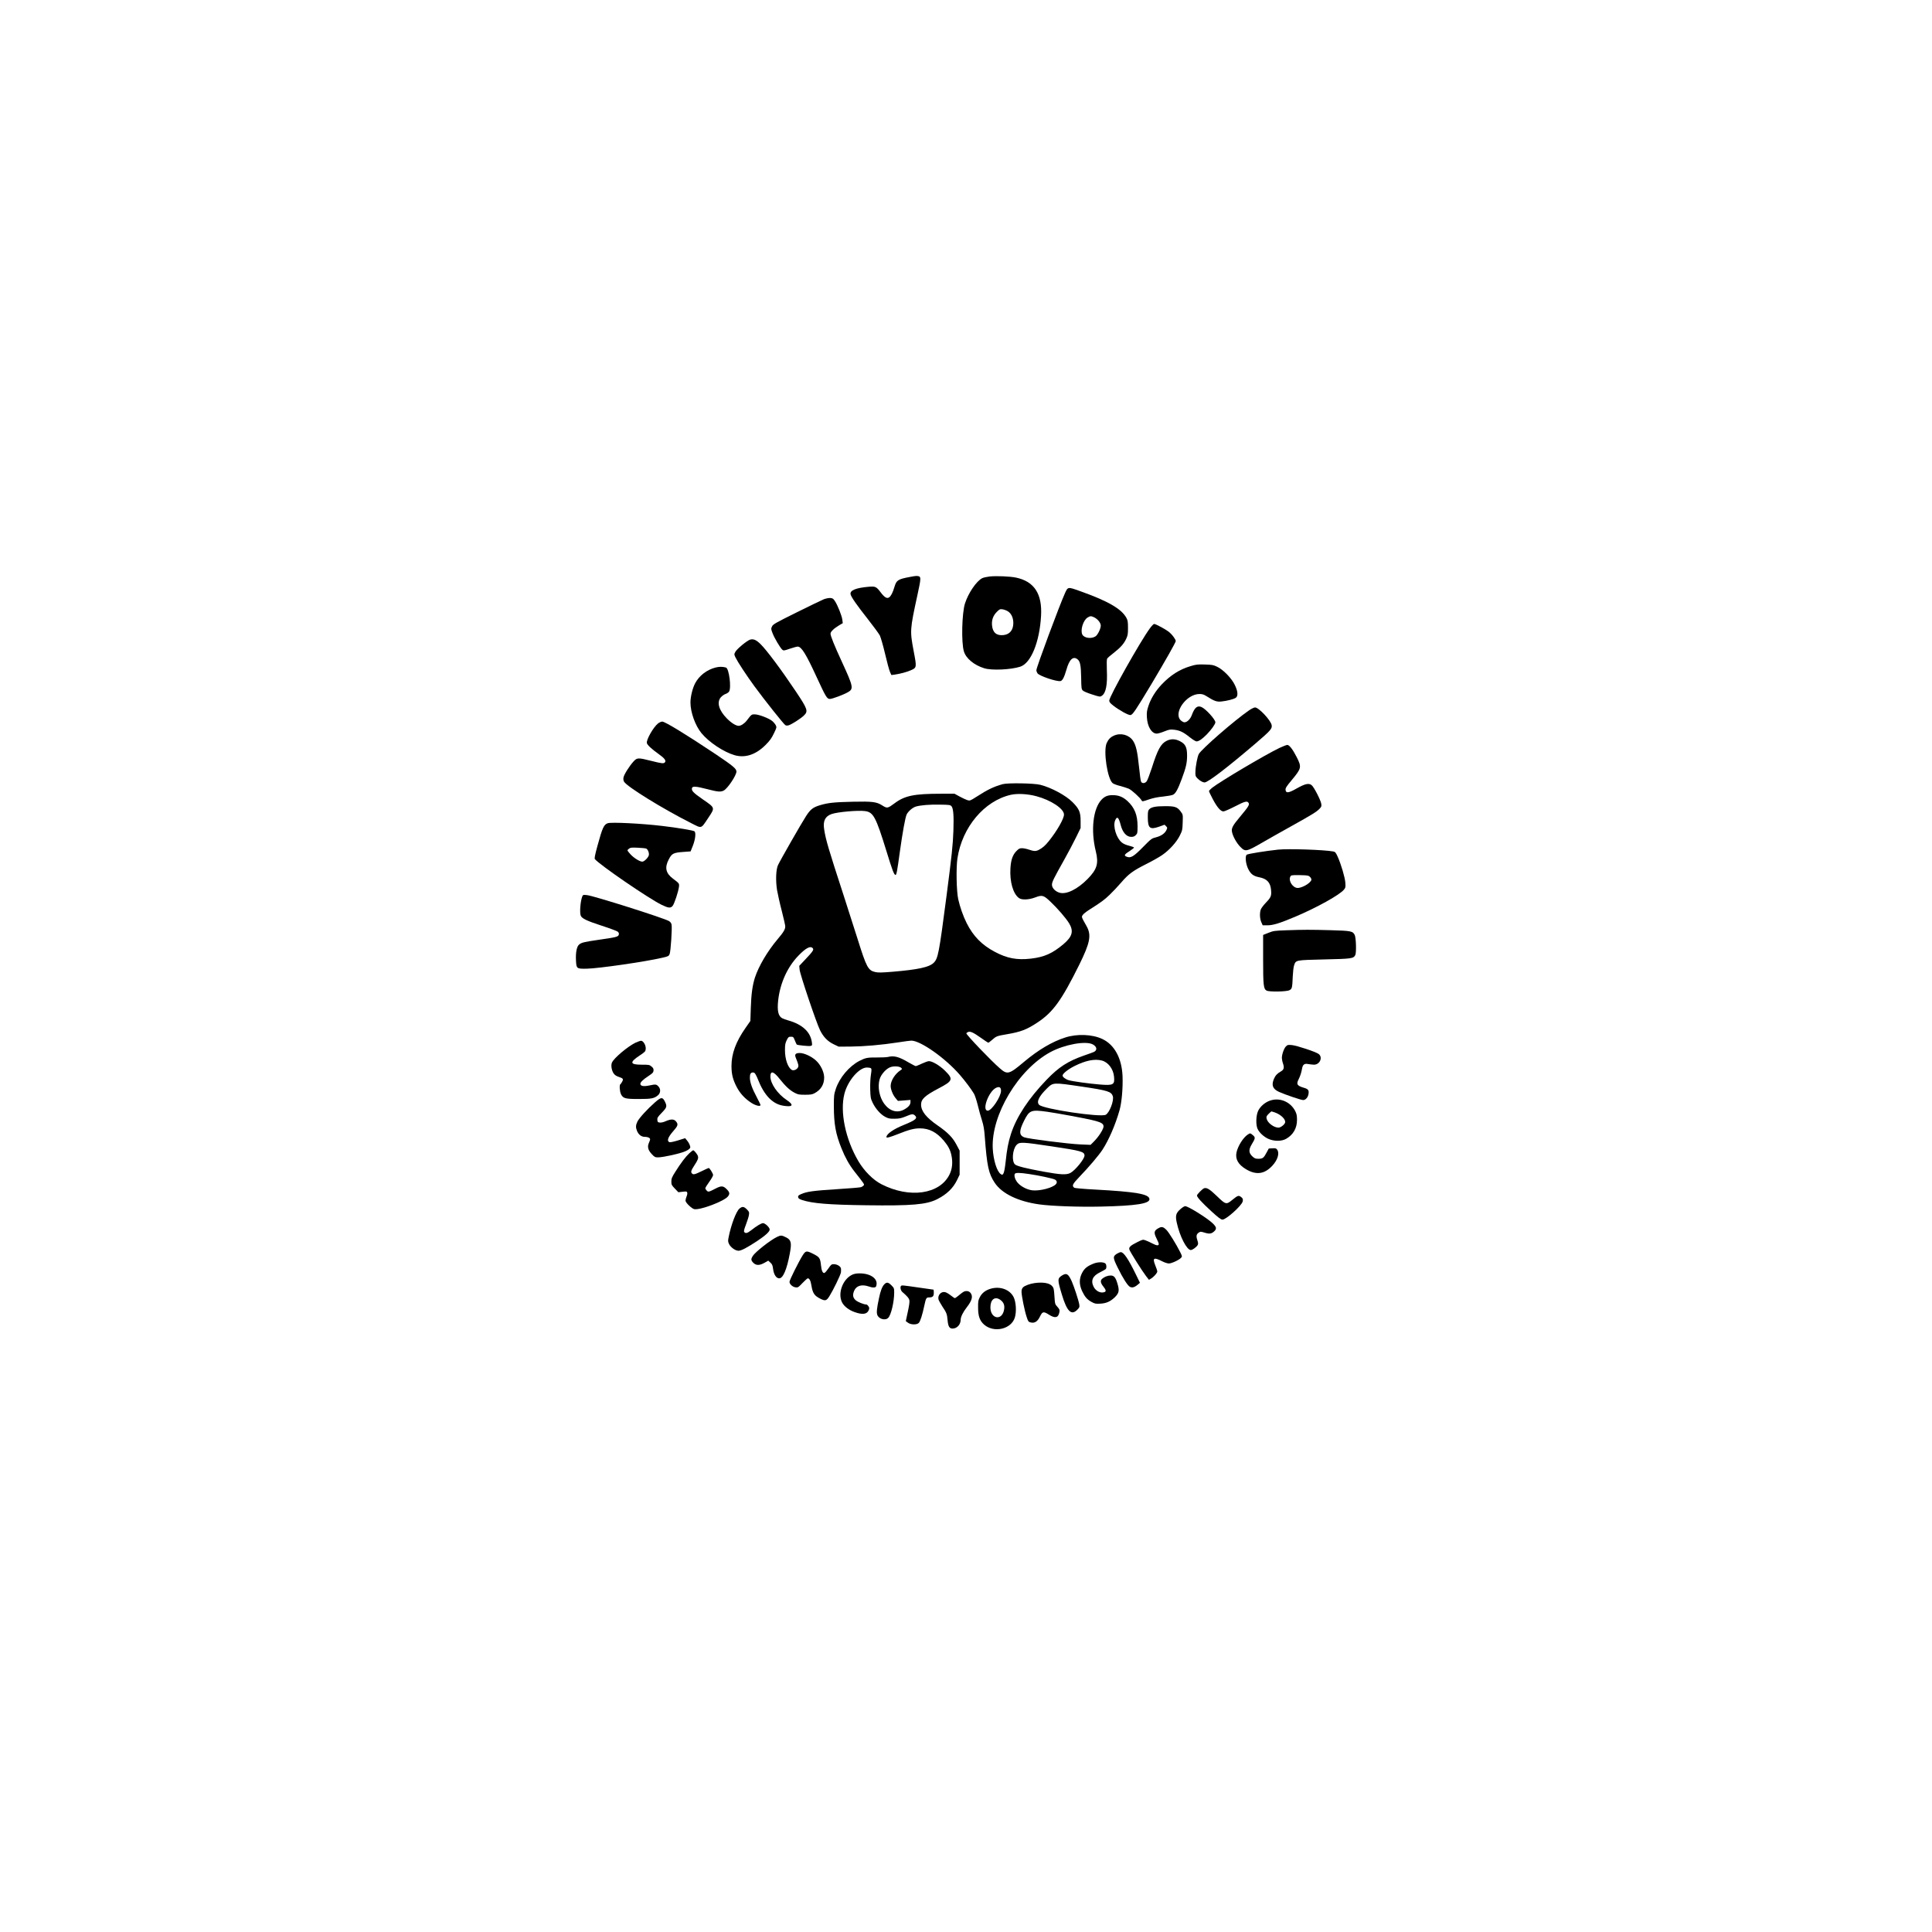 <?xml version="1.0" encoding="UTF-8" standalone="yes"?>
<svg version="1.0" xmlns="http://www.w3.org/2000/svg" width="2048pt" height="2048pt" viewBox="0 0 2731 2731" preserveAspectRatio="xMidYMid meet">
  <g transform="translate(0,2731) scale(0.1,-0.1)" fill="#000000" stroke="none">
    <path d="M12865 19155 c-169 -31 -193 -46 -220 -137 -24 -83 -50 -133 -76
-152 -31 -21 -65 -2 -118 68 -62 83 -77 90 -169 82 -186 -16 -273 -52 -258
-109 9 -38 89 -153 246 -352 78 -99 153 -202 167 -228 13 -27 47 -144 74 -259
27 -116 58 -231 69 -255 l20 -45 47 6 c78 11 174 37 230 62 82 36 82 41 39
266 -55 294 -55 302 53 800 48 219 51 253 19 262 -29 7 -39 7 -123 -9z"/>
    <path d="M13990 19161 c-42 -5 -89 -15 -106 -24 -82 -42 -195 -208 -243 -356
-44 -135 -54 -552 -16 -678 30 -101 144 -195 290 -240 107 -32 373 -20 507 23
151 49 273 347 294 719 18 311 -97 486 -353 540 -85 18 -276 26 -373 16z m255
-491 c50 -31 78 -90 79 -166 0 -99 -50 -161 -137 -171 -99 -12 -155 35 -164
137 -7 76 15 138 69 192 36 36 44 40 79 35 21 -3 54 -15 74 -27z"/>
    <path d="M15055 18927 c-79 -174 -405 -1051 -405 -1090 0 -13 7 -32 15 -44 27
-39 276 -122 327 -110 28 7 52 55 83 162 41 145 95 195 157 145 37 -29 48 -87
51 -261 2 -139 4 -159 21 -178 11 -13 66 -36 132 -57 108 -35 115 -36 138 -20
59 38 82 155 72 369 -3 80 -2 146 4 156 5 10 44 45 88 78 100 78 148 131 181
202 23 49 26 69 26 156 0 84 -4 107 -22 140 -69 129 -265 241 -661 381 -168
60 -166 60 -207 -29z m411 -343 c50 -24 94 -78 94 -117 0 -44 -43 -132 -74
-152 -59 -39 -159 -25 -186 24 -32 61 11 204 74 242 38 23 49 23 92 3z"/>
    <path d="M11645 18839 c-27 -11 -200 -94 -383 -185 -302 -150 -334 -168 -349
-199 -15 -32 -15 -37 7 -94 24 -66 107 -206 137 -234 19 -16 24 -16 108 13 49
17 99 30 111 30 53 0 118 -105 270 -436 128 -277 144 -304 185 -304 34 0 194
60 256 96 82 47 75 78 -86 428 -107 232 -161 365 -161 399 0 28 49 75 125 120
l48 28 -6 49 c-7 56 -67 207 -106 265 -23 34 -32 40 -66 42 -22 1 -62 -7 -90
-18z"/>
    <path d="M16255 18429 c-135 -183 -575 -965 -575 -1022 0 -21 13 -37 57 -71
82 -65 213 -137 243 -134 31 4 71 63 305 453 189 317 335 575 335 593 0 22
-48 89 -90 124 -43 37 -191 118 -216 118 -8 0 -34 -27 -59 -61z"/>
    <path d="M10605 18269 c-43 -12 -188 -131 -210 -173 -19 -35 -19 -36 3 -82 32
-65 154 -251 268 -407 144 -196 414 -536 436 -548 14 -7 29 -7 51 0 46 17 168
95 210 136 64 62 55 89 -116 345 -203 303 -410 581 -499 668 -59 57 -97 73
-143 61z"/>
    <path d="M16830 17894 c-156 -46 -284 -128 -408 -258 -86 -91 -153 -198 -187
-301 -23 -69 -27 -92 -23 -165 7 -131 67 -230 140 -230 16 0 64 14 106 31 68
27 84 30 137 24 81 -9 132 -33 221 -105 41 -33 85 -60 97 -60 33 0 79 32 146
99 65 67 121 146 121 171 0 40 -137 191 -197 216 -59 25 -97 -7 -138 -119 -21
-54 -65 -97 -102 -97 -14 0 -37 13 -54 29 -106 107 83 371 266 371 40 0 62 -7
98 -30 111 -70 146 -83 212 -76 77 8 173 32 203 52 36 24 31 94 -15 185 -47
96 -162 213 -248 254 -54 26 -72 29 -175 32 -100 3 -126 0 -200 -23z"/>
    <path d="M10118 17875 c-125 -31 -233 -114 -291 -222 -37 -69 -67 -191 -67
-273 0 -138 68 -328 156 -434 105 -128 315 -267 468 -311 148 -43 300 7 436
143 61 61 86 95 119 164 40 83 41 88 27 116 -8 16 -30 43 -49 59 -44 38 -188
94 -246 95 -47 1 -47 2 -115 -87 -33 -43 -82 -75 -114 -75 -40 0 -105 41 -168
105 -114 116 -145 229 -84 299 17 19 47 40 65 46 19 6 42 21 50 33 36 51 1
328 -43 341 -46 13 -92 14 -144 1z"/>
    <path d="M17655 17268 c-210 -145 -674 -549 -710 -618 -19 -37 -45 -172 -47
-246 -2 -58 0 -66 27 -95 34 -35 75 -59 103 -59 47 0 317 207 712 544 219 187
244 215 236 264 -10 68 -183 252 -235 252 -14 0 -53 -19 -86 -42z"/>
    <path d="M9302 17084 c-67 -53 -169 -233 -158 -278 7 -28 65 -82 168 -156 82
-58 107 -92 87 -116 -17 -20 -41 -18 -195 21 -184 46 -197 46 -247 -7 -58 -63
-135 -184 -143 -226 -5 -24 -2 -44 7 -61 39 -70 546 -383 948 -586 157 -79
136 -85 243 74 97 146 99 140 -77 261 -139 96 -166 126 -152 164 10 25 63 20
214 -19 150 -39 190 -42 233 -20 56 29 180 215 180 269 0 40 -51 82 -292 244
-415 277 -717 462 -757 462 -14 0 -41 -12 -59 -26z"/>
    <path d="M15745 16911 c-49 -22 -78 -53 -102 -106 -49 -113 12 -511 87 -567
14 -10 61 -28 104 -38 43 -11 97 -29 122 -39 42 -19 161 -127 181 -165 10 -18
14 -17 99 12 61 21 126 35 204 42 63 7 127 18 142 26 37 19 68 76 123 224 60
161 75 226 75 330 0 116 -23 163 -99 202 -65 34 -127 37 -188 7 -83 -40 -129
-123 -212 -386 -29 -88 -61 -173 -72 -187 -24 -31 -64 -34 -79 -6 -6 10 -19
104 -29 207 -23 222 -43 308 -85 372 -57 85 -175 116 -271 72z"/>
    <path d="M18085 16737 c-202 -97 -842 -476 -952 -564 -24 -19 -43 -40 -43 -46
0 -7 24 -57 53 -112 61 -116 112 -175 151 -175 14 0 87 32 161 70 143 74 177
83 195 49 14 -26 -3 -53 -125 -199 -100 -119 -120 -157 -110 -209 11 -61 65
-159 117 -211 74 -75 82 -73 338 75 69 40 244 139 390 220 292 163 351 199
394 244 25 26 28 35 23 68 -8 53 -104 239 -136 264 -40 32 -91 21 -209 -45
-117 -67 -155 -72 -160 -21 -2 25 12 48 89 140 137 165 140 181 69 322 -55
109 -105 173 -133 173 -12 0 -62 -20 -112 -43z"/>
    <path d="M14172 16225 c-127 -36 -209 -75 -369 -178 -91 -58 -93 -58 -130 -47
-21 7 -70 30 -109 51 l-71 39 -189 0 c-384 0 -515 -27 -660 -136 -97 -72 -104
-73 -175 -28 -79 50 -139 57 -414 51 -265 -6 -348 -15 -460 -48 -101 -30 -138
-58 -199 -152 -66 -101 -371 -635 -399 -697 -29 -65 -34 -219 -13 -352 10 -56
39 -189 67 -295 27 -105 49 -203 49 -218 0 -42 -24 -82 -107 -180 -145 -172
-269 -382 -322 -545 -35 -110 -52 -237 -58 -429 l-6 -183 -71 -102 c-134 -192
-196 -361 -196 -534 0 -116 19 -192 73 -296 47 -91 117 -167 207 -225 61 -40
130 -56 130 -31 0 6 -24 57 -54 113 -66 123 -96 210 -96 275 0 52 12 72 45 72
25 0 38 -21 82 -129 46 -114 113 -213 182 -267 62 -49 118 -71 201 -79 100
-11 105 22 14 83 -133 88 -234 234 -234 336 1 85 46 73 132 -37 83 -103 141
-158 210 -194 47 -25 63 -28 148 -28 78 0 102 4 135 22 89 48 135 123 135 221
0 79 -51 183 -118 243 -65 58 -164 103 -226 104 -61 0 -77 -19 -57 -67 41
-101 44 -117 27 -143 -19 -28 -62 -43 -85 -28 -55 34 -95 151 -95 278 0 76 4
98 24 140 23 46 28 50 60 50 33 0 36 -3 56 -53 11 -28 23 -54 26 -57 9 -10
172 -26 196 -20 23 6 24 9 18 53 -20 145 -133 250 -331 307 -33 9 -72 23 -87
31 -57 30 -74 105 -58 254 27 241 129 468 284 629 108 112 173 146 206 106 17
-20 -1 -46 -108 -159 l-84 -89 5 -54 c7 -70 238 -755 289 -856 48 -97 109
-159 196 -200 l67 -32 170 1 c192 2 435 23 669 59 88 14 172 25 188 25 131 0
482 -248 686 -484 78 -90 158 -197 200 -267 12 -20 36 -92 53 -160 16 -68 43
-166 60 -217 22 -69 32 -127 39 -225 32 -425 54 -526 142 -658 102 -152 329
-262 629 -304 173 -24 559 -38 869 -31 502 11 698 42 688 109 -10 69 -195 101
-772 132 -154 8 -285 20 -291 25 -36 30 -25 51 73 154 136 141 277 308 327
385 90 139 182 352 240 556 31 109 49 310 43 480 -10 256 -115 449 -288 529
-141 66 -354 74 -520 21 -186 -59 -380 -174 -580 -341 -217 -183 -240 -189
-347 -95 -121 104 -473 472 -473 494 0 4 9 11 20 17 32 17 75 -2 185 -80 54
-39 102 -70 105 -70 4 0 27 17 51 38 62 55 69 58 211 82 196 33 283 66 436
168 218 145 339 313 587 813 155 314 175 419 105 546 -75 133 -74 130 -55 159
9 14 49 46 88 71 176 112 217 142 291 213 43 41 117 119 164 174 106 123 165
166 355 262 84 42 185 99 225 127 103 71 203 182 249 275 36 72 38 82 41 186
4 111 4 111 -28 154 -47 65 -82 77 -225 76 -131 0 -192 -13 -221 -45 -16 -17
-19 -37 -19 -108 0 -158 28 -183 159 -137 l78 28 21 -21 c20 -20 20 -22 5 -55
-23 -48 -74 -83 -147 -102 -61 -15 -68 -20 -185 -139 -131 -133 -172 -158
-228 -136 -45 17 -37 32 45 84 31 20 57 41 57 46 0 5 -31 16 -69 26 -43 10
-82 27 -104 46 -78 64 -128 230 -94 312 27 64 50 46 78 -63 27 -107 83 -170
150 -170 29 0 47 7 64 25 23 22 25 31 25 124 0 161 -42 265 -144 359 -64 58
-125 82 -209 82 -68 0 -111 -17 -155 -63 -121 -126 -156 -434 -82 -732 42
-171 18 -254 -116 -390 -143 -145 -297 -221 -394 -195 -61 16 -110 67 -110
113 0 40 23 86 175 357 54 96 128 236 164 310 l66 135 0 100 c0 125 -20 171
-114 266 -96 96 -301 206 -455 245 -90 23 -462 29 -534 9z m478 -170 c206 -55
390 -177 390 -259 0 -59 -97 -229 -213 -374 -53 -66 -90 -98 -144 -126 -42
-21 -67 -20 -138 4 -32 11 -76 20 -98 20 -35 0 -46 -6 -82 -43 -51 -54 -75
-124 -82 -242 -11 -188 37 -358 120 -419 40 -30 140 -26 232 9 97 37 118 31
215 -62 104 -99 216 -229 263 -305 66 -110 46 -187 -79 -293 -156 -132 -272
-184 -464 -206 -195 -22 -334 4 -507 96 -184 97 -306 222 -399 407 -50 100
-94 226 -119 338 -25 114 -31 446 -11 577 67 441 380 813 755 898 92 21 240
13 361 -20z m-1199 -143 c25 -32 33 -129 26 -342 -7 -201 -22 -344 -98 -930
-106 -813 -119 -880 -182 -941 -63 -61 -221 -95 -576 -125 -157 -13 -204 -14
-247 -5 -103 23 -125 64 -254 476 -45 143 -134 420 -197 615 -213 653 -251
781 -273 927 -19 118 14 184 105 216 81 29 371 55 471 42 119 -15 154 -79 304
-565 83 -270 106 -331 127 -338 15 -4 25 49 63 328 39 279 76 483 96 527 23
46 86 100 134 113 72 19 191 29 339 26 135 -2 145 -4 162 -24z m1996 -3365
c60 -32 67 -83 15 -107 -15 -7 -78 -30 -140 -51 -226 -79 -356 -163 -527 -341
-256 -266 -425 -523 -504 -765 -37 -114 -58 -219 -76 -397 -10 -88 -21 -149
-31 -164 -14 -21 -17 -22 -37 -9 -55 36 -105 196 -114 362 -24 474 362 1119
817 1364 200 107 496 161 597 108z m127 -228 c89 -22 162 -117 173 -224 13
-120 -8 -131 -203 -115 -156 13 -380 44 -435 60 -44 12 -89 46 -89 66 0 27 78
90 173 137 153 76 280 102 381 76z m-274 -370 c358 -53 408 -69 430 -133 20
-61 -46 -235 -100 -264 -74 -39 -876 80 -940 140 -43 40 -5 120 108 231 90 88
83 88 502 26z m-1150 -58 c0 -82 -132 -281 -187 -281 -90 0 15 281 121 325 44
19 66 4 66 -44z m650 -296 c128 -18 515 -89 626 -115 194 -45 208 -68 125
-197 -20 -32 -59 -80 -86 -107 l-49 -49 -146 6 c-169 7 -743 80 -794 101 -73
30 -72 92 1 236 74 147 99 156 323 125z m70 -490 c415 -62 460 -75 460 -130 0
-48 -133 -211 -201 -246 -57 -29 -139 -24 -383 20 -243 45 -368 76 -397 100
-50 40 -38 211 19 275 42 46 76 45 502 -19z m-321 -391 c133 -19 327 -61 361
-77 31 -15 37 -43 15 -67 -46 -51 -228 -98 -333 -86 -72 9 -154 50 -202 102
-38 42 -58 98 -46 129 7 20 68 20 205 -1z"/>
    <path d="M8590 15673 c-55 -20 -75 -65 -145 -321 -36 -132 -44 -176 -36 -186
69 -83 766 -561 945 -647 95 -46 127 -49 155 -13 24 31 79 197 88 265 6 52 7
50 -87 121 -99 75 -117 155 -57 269 43 84 66 96 201 106 l108 8 30 75 c37 91
48 189 25 209 -17 13 -242 51 -457 76 -294 35 -722 56 -770 38z m544 -358 c23
-10 44 -59 38 -92 -7 -35 -65 -93 -93 -93 -36 0 -119 52 -167 104 -23 25 -42
50 -42 55 0 6 10 17 23 26 18 14 40 16 122 12 55 -2 108 -8 119 -12z"/>
    <path d="M18067 15300 c-177 -19 -429 -59 -444 -72 -26 -21 -14 -132 22 -203
36 -72 74 -100 157 -116 107 -21 156 -74 165 -178 8 -85 -1 -106 -73 -181 -37
-39 -69 -82 -74 -101 -16 -54 -11 -130 10 -176 l19 -43 65 0 c81 0 176 29 396
122 305 129 631 310 689 384 21 26 23 36 18 99 -6 76 -60 258 -109 367 -26 57
-34 67 -62 72 -129 24 -632 41 -779 26z m427 -370 c15 -5 31 -21 38 -35 10
-22 8 -29 -18 -56 -38 -40 -124 -81 -170 -81 -67 0 -133 97 -106 157 11 24 14
25 121 25 60 0 121 -4 135 -10z"/>
    <path d="M8230 14636 c-26 -69 -38 -224 -21 -269 16 -40 83 -73 298 -143 112
-36 213 -74 224 -83 16 -13 20 -24 16 -43 -8 -30 -34 -37 -287 -73 -207 -30
-242 -39 -275 -68 -33 -28 -49 -113 -43 -225 6 -115 9 -117 151 -115 161 2
832 99 1070 155 84 19 90 22 103 53 15 38 37 366 27 416 -4 20 -17 38 -36 49
-69 42 -1067 358 -1159 367 -55 6 -58 5 -68 -21z"/>
    <path d="M18180 14160 c-163 -6 -180 -8 -250 -36 l-75 -30 0 -344 c0 -369 6
-418 48 -442 35 -21 283 -17 324 5 37 20 40 29 47 197 3 63 11 133 19 155 26
75 18 73 427 83 392 9 411 12 438 62 17 33 11 243 -8 283 -27 55 -51 60 -335
68 -292 8 -384 8 -635 -1z"/>
    <path d="M8985 12572 c-113 -55 -309 -220 -335 -283 -16 -38 -5 -108 23 -151
16 -23 37 -38 70 -49 65 -22 72 -30 53 -67 -9 -17 -20 -34 -26 -37 -17 -11
-11 -103 9 -144 30 -58 59 -66 251 -66 178 0 218 8 270 52 40 33 42 92 5 128
-28 29 -37 30 -128 11 -77 -16 -121 -9 -125 20 -3 24 34 61 119 117 53 35 65
47 67 73 2 25 -3 37 -28 58 -30 25 -37 26 -140 26 -166 0 -174 33 -29 129 80
54 84 58 87 96 3 47 -31 108 -63 113 -11 1 -47 -11 -80 -26z"/>
    <path d="M18177 12518 c-27 -28 -57 -112 -57 -163 0 -17 7 -53 16 -78 20 -60
13 -87 -28 -111 -53 -30 -79 -58 -99 -104 -40 -92 -19 -146 72 -187 92 -41
310 -115 340 -115 35 0 70 40 76 89 7 51 -5 67 -67 85 -97 29 -109 50 -71 124
21 43 37 91 46 145 10 58 33 77 86 66 24 -4 61 -8 82 -9 84 -1 130 105 66 152
-40 30 -306 118 -376 125 -56 5 -63 4 -86 -19z"/>
    <path d="M12550 12369 c-19 -4 -87 -8 -150 -7 -139 1 -165 -4 -253 -49 -144
-76 -278 -234 -332 -394 -26 -79 -28 -94 -28 -249 1 -251 26 -390 108 -593 52
-130 110 -233 181 -324 147 -187 145 -185 132 -200 -7 -8 -22 -19 -35 -24 -13
-5 -168 -18 -345 -29 -332 -21 -424 -34 -503 -69 -38 -17 -46 -25 -43 -43 2
-18 15 -27 56 -41 147 -48 370 -67 907 -74 641 -9 851 9 1001 85 140 71 229
158 286 278 l33 69 0 170 0 170 -44 83 c-54 103 -123 173 -264 271 -165 114
-236 203 -237 296 0 78 53 127 248 230 203 106 211 130 89 251 -75 73 -178
134 -226 134 -15 0 -59 -16 -100 -35 -40 -19 -79 -35 -86 -35 -7 0 -52 23
-100 51 -139 82 -207 100 -295 78z m189 -154 c15 -16 14 -18 -9 -33 -78 -51
-140 -149 -140 -223 0 -48 32 -128 68 -170 l35 -41 89 7 88 7 0 -30 c0 -39
-28 -72 -90 -106 -99 -54 -204 -23 -282 83 -68 94 -95 237 -64 345 21 73 99
157 161 174 53 15 123 8 144 -13z m-430 -4 c12 -8 13 -22 2 -93 -8 -47 -12
-137 -10 -208 4 -117 6 -129 36 -191 42 -85 112 -163 177 -197 44 -23 63 -27
131 -26 66 1 94 6 157 32 87 37 104 38 130 15 44 -39 11 -67 -154 -134 -149
-60 -248 -129 -248 -173 0 -15 50 -2 163 43 156 62 228 81 310 81 132 0 236
-54 338 -174 63 -75 94 -134 109 -213 20 -98 10 -188 -28 -265 -138 -281 -566
-342 -964 -137 -117 60 -243 187 -325 326 -182 310 -262 695 -197 951 47 185
207 372 318 372 23 0 47 -4 55 -9z"/>
    <path d="M9257 11726 c-104 -91 -223 -221 -247 -271 -24 -49 -25 -83 -6 -130
23 -55 62 -85 111 -85 22 0 50 -6 61 -14 17 -13 18 -18 6 -48 -23 -55 -25 -66
-18 -103 5 -22 23 -52 50 -80 38 -41 47 -45 89 -45 56 0 254 41 344 71 35 11
76 31 90 43 24 21 25 25 14 57 -6 19 -24 50 -39 67 l-27 33 -103 -32 c-56 -17
-109 -28 -117 -25 -43 16 -25 69 53 158 61 69 69 91 47 124 -31 48 -74 51
-163 12 -23 -11 -57 -18 -75 -16 -28 3 -32 7 -35 36 -3 30 4 42 62 102 74 76
78 92 44 160 -33 65 -52 64 -141 -14z"/>
    <path d="M17944 11749 c-69 -26 -132 -83 -160 -143 -30 -65 -34 -197 -7 -254
25 -53 87 -111 151 -140 82 -37 190 -37 254 1 100 58 152 150 152 267 0 61 -5
84 -26 126 -70 134 -226 196 -364 143z m77 -164 c89 -32 158 -101 144 -145 -9
-29 -63 -70 -93 -70 -67 1 -156 69 -168 128 -6 27 -1 37 29 67 19 19 37 35 40
35 2 0 24 -7 48 -15z"/>
    <path d="M17636 11271 c-63 -42 -137 -160 -157 -250 -20 -95 23 -172 133 -238
144 -87 264 -71 375 51 74 80 102 175 67 224 -14 20 -23 23 -67 20 l-52 -3
-32 -59 c-39 -74 -54 -86 -115 -86 -41 0 -54 5 -84 33 -53 48 -56 95 -10 171
52 85 54 98 16 130 -38 31 -37 31 -74 7z"/>
    <path d="M9745 11009 c-53 -49 -122 -140 -199 -263 -48 -76 -56 -96 -56 -138
0 -44 4 -52 49 -99 l50 -52 60 7 c53 6 60 5 65 -12 4 -10 0 -35 -9 -55 -8 -20
-15 -46 -15 -59 0 -28 88 -113 124 -120 84 -16 423 112 476 180 29 36 25 60
-19 103 -48 48 -75 50 -156 8 -97 -50 -103 -51 -125 -29 -11 11 -20 26 -20 34
0 7 25 47 55 89 30 41 55 85 55 97 0 21 -48 99 -62 100 -4 0 -48 -20 -99 -45
-98 -48 -118 -52 -137 -33 -20 20 -14 42 33 114 50 76 60 102 50 133 -8 26
-53 81 -66 81 -5 0 -30 -19 -54 -41z"/>
    <path d="M17020 10513 c-24 -9 -100 -86 -100 -102 0 -24 66 -97 202 -222 102
-93 136 -119 159 -119 51 0 270 196 285 256 8 32 0 49 -30 69 -30 20 -43 14
-123 -51 -78 -64 -89 -61 -211 58 -104 100 -144 124 -182 111z"/>
    <path d="M16687 10219 c-65 -56 -75 -94 -52 -195 42 -192 141 -384 198 -384
24 0 82 43 97 71 9 15 7 32 -5 69 -19 57 -14 84 21 107 23 15 29 15 84 -2 66
-20 95 -16 133 19 38 35 34 60 -19 112 -78 75 -348 244 -391 244 -11 0 -41
-18 -66 -41z"/>
    <path d="M10452 10225 c-46 -39 -118 -229 -152 -402 -11 -53 -10 -65 5 -97 23
-48 89 -96 134 -96 39 0 117 41 262 136 120 80 179 134 179 164 0 29 -64 90
-94 90 -25 0 -90 -39 -167 -100 -54 -42 -79 -49 -98 -26 -9 11 -4 34 24 107
20 52 39 113 42 136 5 39 3 45 -30 78 -42 42 -65 44 -105 10z"/>
    <path d="M16385 9954 c-74 -38 -80 -64 -35 -154 17 -33 30 -66 30 -74 0 -27
-30 -25 -87 5 -32 17 -76 38 -98 45 -39 15 -42 14 -120 -25 -94 -47 -120 -70
-111 -103 7 -29 179 -302 235 -375 l42 -54 30 18 c40 24 89 79 88 101 0 9 -13
49 -29 87 -42 105 -20 117 102 54 31 -16 72 -29 91 -29 38 0 144 49 172 80 17
19 17 22 -13 82 -52 105 -161 281 -195 314 -41 41 -65 47 -102 28z"/>
    <path d="M10985 9826 c-92 -43 -310 -214 -345 -271 -27 -44 -25 -61 9 -96 40
-39 87 -39 158 1 l53 30 30 -28 c25 -22 32 -38 39 -96 11 -76 45 -126 86 -126
54 0 108 127 149 349 29 153 20 194 -52 230 -62 31 -75 32 -127 7z"/>
    <path d="M11345 9563 c-55 -88 -185 -349 -185 -372 0 -32 41 -71 83 -78 36 -5
40 -3 101 61 35 36 68 66 74 66 24 0 41 -33 52 -102 18 -110 42 -144 127 -187
69 -34 86 -29 127 36 56 90 156 296 163 336 3 20 3 46 0 59 -8 30 -56 58 -101
58 -32 0 -39 -6 -75 -59 -22 -32 -47 -61 -56 -64 -24 -10 -43 31 -50 108 -11
104 -20 116 -120 166 -86 42 -97 39 -140 -28z"/>
    <path d="M15792 9590 c-63 -39 -63 -55 6 -196 76 -155 144 -261 176 -275 32
-15 63 -6 106 29 l34 29 -57 117 c-107 219 -172 316 -214 316 -10 0 -33 -9
-51 -20z"/>
    <path d="M15460 9449 c-91 -36 -131 -68 -165 -134 -42 -82 -41 -164 1 -255 40
-84 71 -119 134 -154 46 -25 60 -28 123 -24 82 4 140 29 201 86 66 64 73 97
39 207 -25 80 -47 105 -94 105 -40 0 -89 -19 -121 -48 -27 -23 -21 -59 17
-106 38 -47 44 -70 19 -80 -54 -21 -122 12 -154 73 -45 90 -15 157 95 209 39
19 73 39 77 45 13 20 9 64 -7 77 -27 23 -105 22 -165 -1z"/>
    <path d="M12042 9289 c-131 -65 -203 -264 -139 -389 28 -56 98 -110 180 -138
110 -39 173 -30 197 28 10 25 10 34 -4 55 -9 14 -22 25 -29 25 -36 0 -121 34
-152 61 -39 35 -46 74 -21 133 30 72 108 95 206 61 55 -20 96 -19 104 1 38
100 -68 184 -233 184 -47 0 -78 -6 -109 -21z"/>
    <path d="M15015 9282 c-69 -43 -69 -59 -5 -271 72 -239 133 -300 217 -216 32
32 35 39 29 76 -9 57 -73 251 -107 329 -48 104 -73 119 -134 82z"/>
    <path d="M12498 9153 c-29 -31 -52 -92 -73 -194 -30 -140 -36 -200 -25 -233
20 -62 116 -88 157 -43 40 42 83 228 83 356 0 60 -2 65 -39 102 -46 46 -68 49
-103 12z"/>
    <path d="M14625 9173 c-64 -9 -139 -36 -162 -59 -17 -17 -23 -34 -23 -65 0
-54 44 -273 73 -357 20 -62 25 -68 58 -76 55 -13 97 14 131 87 34 69 49 72
128 22 85 -54 130 -43 145 36 6 33 3 41 -28 76 -34 37 -35 40 -42 152 -7 103
-10 116 -34 143 -38 42 -129 57 -246 41z"/>
    <path d="M12737 9133 c-16 -16 -6 -65 18 -86 71 -61 95 -90 100 -120 4 -20 -5
-82 -23 -162 l-28 -130 30 -22 c41 -31 127 -32 154 -3 21 22 51 116 78 245 22
104 28 115 65 115 53 0 69 15 69 65 0 25 -2 45 -4 45 -2 0 -97 14 -211 30
-222 32 -238 34 -248 23z"/>
    <path d="M14010 9095 c-76 -21 -129 -61 -159 -120 -23 -44 -26 -61 -25 -150 0
-121 24 -186 87 -241 141 -120 385 -61 433 104 25 84 16 221 -19 289 -54 104
-186 153 -317 118z m127 -157 c52 -36 69 -81 55 -148 -32 -155 -192 -122 -192
40 0 110 62 159 137 108z"/>
    <path d="M13610 9043 c-14 -9 -43 -32 -64 -50 -22 -18 -44 -33 -49 -33 -5 0
-31 18 -58 39 -28 22 -63 43 -80 46 -56 13 -107 -44 -93 -103 4 -15 28 -58 53
-97 62 -93 68 -108 76 -200 8 -86 26 -115 70 -115 63 0 115 57 115 127 1 40
33 105 84 171 76 97 93 158 55 206 -24 31 -71 35 -109 9z"/>
  </g>
</svg>